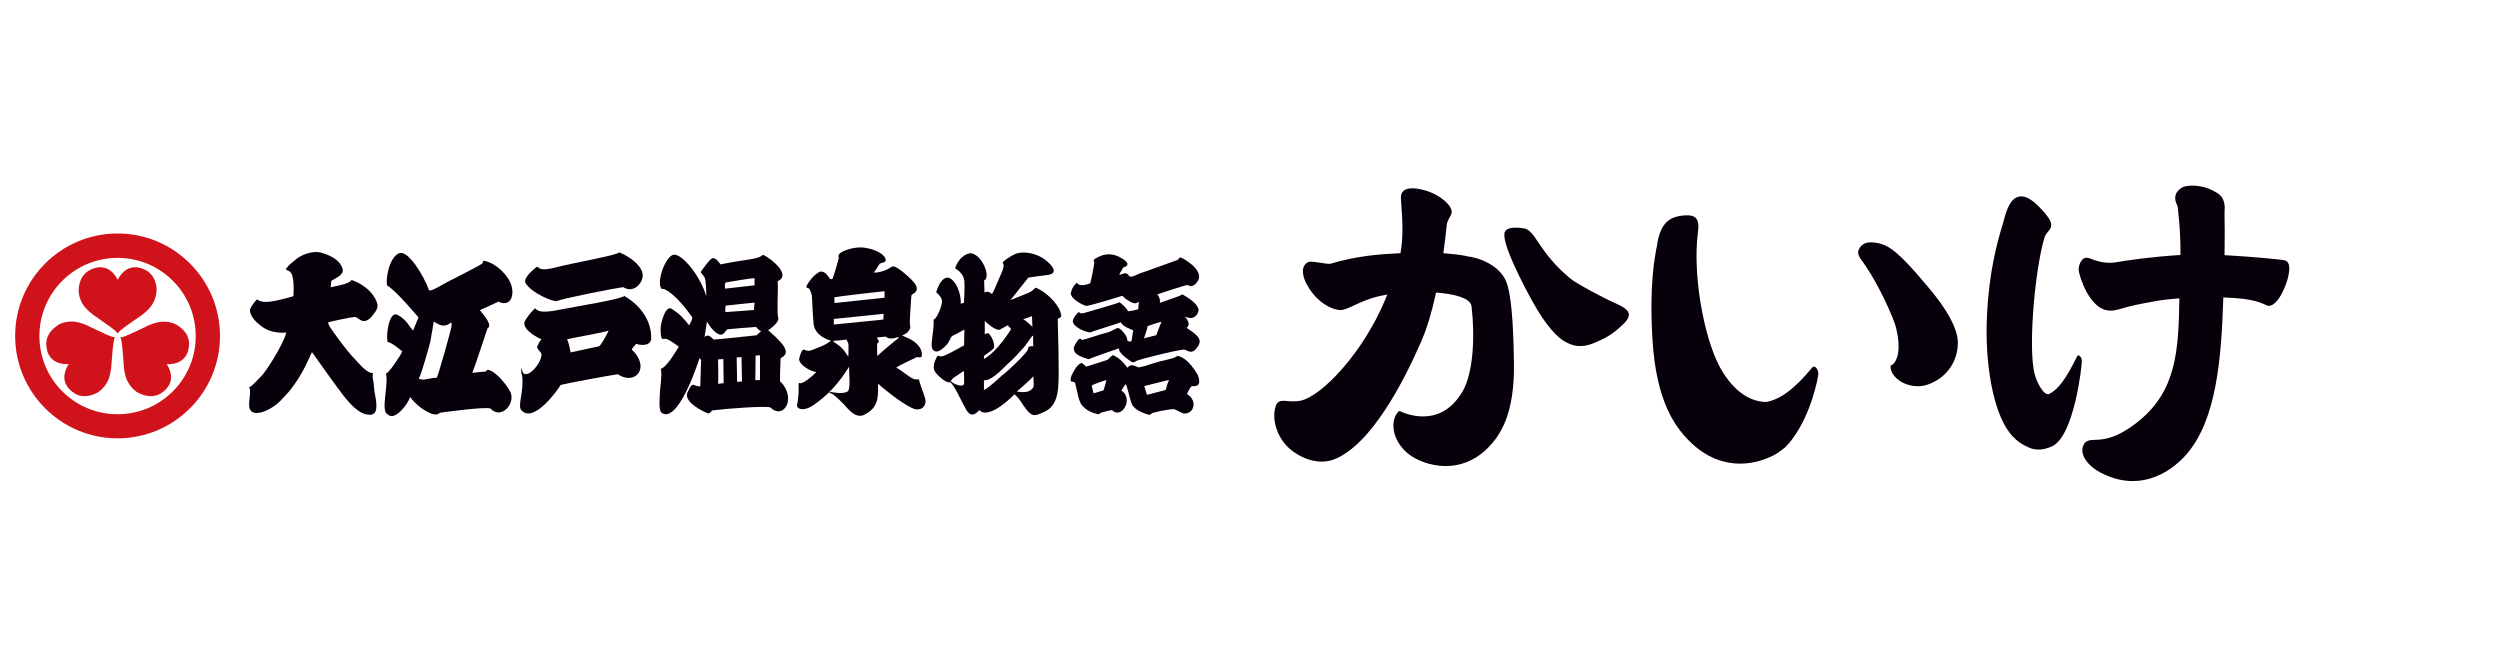 <?xml version="1.0" encoding="UTF-8"?>
<svg id="_レイヤー_2" data-name="レイヤー 2" xmlns="http://www.w3.org/2000/svg" viewBox="0 0 165 44">
  <defs>
    <style>
      .cls-1 {
        fill: none;
      }

      .cls-1, .cls-2, .cls-3 {
        stroke-width: 0px;
      }

      .cls-2 {
        fill: #d0121b;
      }

      .cls-3 {
        fill: #07000a;
      }
    </style>
  </defs>
  <g id="logo">
    <g>
      <g>
        <path class="cls-3" d="M106.25,19.85c-2.12-1.07-2.49-1.37-2.68-1.53-.84-.71-1.3-1.28-1.65-1.76-.51-.68-.83-1.39-1.3-1.48-.34-.06-1.04-.14-1.27.17-.3.39.48,2.25,1.76,4.59.98,1.78,1.73,2.43,2.08,2.65.56.34,1.13.52,2.04.14.74-.31,1.21-.56,1.94-1.27.88-.85-.16-1.14-.93-1.52Z"/>
        <path class="cls-3" d="M96.8,16.9c-.47-.09-1-.15-1.54-.19.08-.59.16-1.22.23-1.88.04-.35.29-.58.32-.79.06-.47-.72-1.08-1.37-1.34-.65-.27-2.05-.59-1.98.4.12,1.58.16,2.56-.03,3.61-1.35.06-2.91.18-4.59.69-.09.04-.47-.02-.72-.06-.4-.06-.65-.1-.78-.04-.15.07-.25.19-.31.34-.09.28-.02.68.2,1.1.78,1.45,1.98,1.77,2.31,1.72.27-.04.53-.16.86-.32.49-.23,1.14-.53,2.16-.7-.05.12-.1.24-.15.37-1.44,3.44-4.15,6.34-5.59,6.64-.4.06-.66.04-.85.02-.24-.02-.63-.1-.77.32-.32.97.16,2.27,1.08,2.96.56.42,1.16.66,1.75.71.35.03.69-.02.99-.13,2.51-.95,4.71-5.32,5.8-7.84.36-.83.68-1.89.96-3.18,1.24.09,2.21.36,2.33.85h0s0,.03.01.04c.24,2.06.11,4.42-.59,5.63-1.51,2.6-3.99,1.37-4.1,1.32-.05-.03-.11-.02-.15.03-.22.23-.34.61-.31,1.03.02.37.18,1.1,1,1.76.47.37,1.39.79,2.44.79.88,0,1.85-.29,2.72-1.13.86-.84,1.85-2.24,1.79-5.72-.04-2.87-.21-4.62-.52-5.35-.44-1.03-1.72-1.56-2.62-1.65Z"/>
        <path class="cls-3" d="M150.78,17.18c-.24-.06-2.16-.24-3.96-.34.02-1.17.01-2.11,0-2.55v-.2s0-.06,0-.1c.02-.3.08-.92-.51-1.27-.35-.21-.7-.37-1.27-.45-.19-.03-.81-.05-1.08.14-.57.4-.39.85-.29,1.09.02.05.04.09.05.12,0,.01.21,1.48.19,3.21-1.79.1-3.73.38-4.12.46-.66.13-1.19,0-1.52-.11-.35-.12-.61-.29-.84-.04-.11.11-.31.48-.21.85.17.66.41,1.16.63,1.51.62.95,1.23,1.15,2.02.91s1.26-.33,2.47-.55c.4-.07.93-.13,1.5-.17-.06,3.41-.17,6.12-2.77,8.17-1.43,1.13-2.29,1.15-2.8,1.17-.32.01-.57.02-.73.29-.11.19-.14.42-.07.65.12.43.55.89,1.13,1.2.78.42,1.5.58,2.16.58,1.8,0,3.07-1.22,3.5-1.71,2.07-2.32,2.35-6.51,2.48-10.41.52.02.99.05,1.37.1,1.01.14,1.39.38,1.48.42.65.29,1.33-1.29,1.46-2.02.05-.3.14-.85-.27-.95Z"/>
        <path class="cls-3" d="M124.1,16.08c-.4-.09-1.15-.26-1.43.42-.11.27.08.53.3.82.05.07.11.15.16.23.9,1.31,1.87,3.49,2.01,4.08.49,2.04-.25,2.44-.27,2.46l-.09.04v.1c0,.23.13.49.36.71.36.35.89.55,1.45.55.03,0,.05,0,.08,0,.86-.03,2.49-.88,2.55-2.81.03-.95-.75-2.37-2.2-4.01-1.65-1.97-2.34-2.45-2.91-2.58Z"/>
        <path class="cls-3" d="M119.62,24.24c-1.24,1.51-2.18,2.13-3.04,2.29-.84-.01-1.89-.42-2.86-1.94-1.14-1.78-1.94-5.87-1.71-8.75.01-.13.03-.26.04-.39.05-.4.1-.78-.1-1.03-.13-.15-.34-.22-.64-.21-1.17.04-1.68.53-1.93,1.84v.07c-.18.87-.53,2.69-.32,6.25.25,4.23,1.55,5.93,2.66,6.95,1.04.95,2.14,1.28,3.13,1.28.7,0,1.35-.17,1.88-.4.17-.06.35-.15.54-.27.02-.01.04-.03.06-.04.18-.12.34-.24.47-.35.23-.22.41-.44.55-.65,1.18-1.59,1.64-3.91,1.66-4.21.02-.27-.23-.6-.37-.44Z"/>
        <path class="cls-3" d="M137.1,23.5c-.73,1.47-1.23,2.18-1.83,2.49-.19.1-.39-.09-.6-.41-.21-.34-.38-.75-.45-1.22-.31-1.82.07-6.44.71-8.67.05-.18.15-.29.24-.4.25-.29.37-.53-.15-1.15-.74-.9-1.31-1.27-1.78-1.16-.55.12-.81.86-.99,1.57-.03.11-.07.25-.12.41-.28.94-.85,2.9-.99,5.86-.16,3.28.44,6.39,1.5,7.75.32.41.7.71,1.13.9.43.24.98.3,1.66-.01,1.46-.66,1.99-5.34,1.97-5.67-.01-.23-.23-.44-.31-.28Z"/>
      </g>
      <g>
        <g>
          <path class="cls-2" d="M7.76,15.41c-3.73,0-6.76,3.03-6.76,6.76s3.03,6.76,6.76,6.76,6.76-3.03,6.76-6.76-3.03-6.76-6.76-6.76ZM7.76,27.34c-2.85,0-5.16-2.31-5.16-5.16s2.31-5.16,5.16-5.16,5.16,2.31,5.16,5.16-2.31,5.16-5.16,5.16Z"/>
          <path class="cls-2" d="M10.34,19.17c-.01-.44-.14-.77-.31-.99-.17-.23-.37-.33-.37-.33-1.32-.72-1.89.62-1.89.62,0,0-.57-1.34-1.89-.62,0,0-.2.1-.38.33-.16.21-.3.55-.31.99,0,0-.02.4.25.87.15.25.36.46.71.74,0,0,.25.16.54.38.42.3.95.63,1.07.85h0c.13-.22.66-.55,1.07-.85.3-.21.55-.38.55-.38.35-.28.56-.49.7-.74.27-.47.25-.87.25-.87Z"/>
          <path class="cls-2" d="M3.85,21.45c-.38.23-.6.51-.7.76-.11.27-.1.49-.1.49.04,1.5,1.48,1.33,1.49,1.33,0,0-.88,1.16.41,1.95,0,0,.19.13.47.16.27.03.62-.02,1.01-.23,0,0,.36-.19.63-.66.14-.25.22-.54.28-.98,0,0,.02-.29.05-.66.05-.52.07-1.14.2-1.35h0c-.25,0-.8-.29-1.27-.51-.34-.15-.6-.29-.6-.29-.41-.16-.7-.24-.99-.24-.55,0-.89.22-.89.22Z"/>
          <path class="cls-2" d="M9.1,25.91c.39.21.74.26,1.01.23.28-.03.48-.16.48-.16,1.28-.79.41-1.95.41-1.95,0,0,1.44.17,1.48-1.33,0,0,.02-.22-.1-.49-.1-.25-.32-.52-.7-.76,0,0-.34-.22-.88-.22-.29,0-.58.07-.99.24,0,0-.26.13-.6.29-.47.21-1.02.51-1.27.51h0c.13.22.14.84.19,1.35.03.37.05.67.05.67.06.44.14.73.29.97.27.47.63.66.63.66Z"/>
        </g>
        <g>
          <path class="cls-3" d="M16.96,19.76c.31.2.62.31,2.4-.21.03-.21.07-1.4-.2-1.59-.22-.21-.23-.03-.28-.22-.02-.06.07-.05.11-.13.03-.09.39-.37.59-.53.2-.16.94-.6,1.67-.39.72.21,1.2.56,1.35,1.01.16.45-.49.67-.7.81-.07.04-.04.28-.08.45.14-.02.22-.05.37-.08.15-.04.83-.14,1.02-.4.13.04,1.13.39,1.58,1.28.29.53.02.75-.17,1.02-.29.4-.54.43-.69.4-.2-.04-.35-.26-.53-.26-.16,0-1.57.29-1.75.36.05.2.09.24.18.38.09.14,1.03,1.49,1.63,2.08.15.15.76.94,1.17.88-.1.24.04.51.05.89.01.32.16.9.16,1.15,0,.25.07.87-.71.68-.78-.2-1.57-1.39-1.76-1.63-.2-.24-1.58-2.2-1.78-2.47-.16.33-.54,1.27-1.15,2.12-.37.52-.46.59-.9,1.06-.26.28-.98.85-1.67.84-.52-.08-.43-.56-.41-.84.02-.28.11-.72-.03-.86.17-.02.57-.5.82-.74.25-.22,1.4-1.98,1.65-2.87-.97.08-1.51-.3-1.71-.47-.21-.16-.68-.55-.7-1.03.15-.39.48-.7.48-.7Z"/>
          <path class="cls-3" d="M32.41,24.48c-.31-.17-.27.02-.39.05-.13-.02-.69.08-.85.07.1-.18.89-2.59,1-2.92.37-.22-.23-.86-.5-1.21.2-.08,1.13-.52,1.22-.56.98.46,1.19-.79.61-1.58-.54-.79-1.27-1.08-1.53-1.11-.14-.04-.03.07-.17.19-.14.12-1.96,1.04-2.33,1.23-.37.2-1,.6-1.15.52-.35-.96-1.37-2.67-1.98-2.45-.7.3-.91,1.86-.78,2.14.54.28,2.06,2.1,2.06,2.1,0,0-.27.67-.36.87-.2-.22-.5-.81-1.05-1.05-.53-.24-.76,1.38-.62,1.82.16-.08.96.6.96.6-.2.44-.94,1.48-1.08,1.47.2.72-.37,2.47.11,2.68.43.48,1.3-.58,1.49-1.14.55.77,1.38,1.12,1.54,1.14.28.04.31-.02.43-.1.15-.02,2.92-.41,3.33-.28.73.79,1.73-.39,1.28-1.16-.45-.75-.92-1.15-1.24-1.33ZM29.8,21.53c-.03.25-.86,3.2-.97,3.4-.3,0-.77.12-.88.13-.13-.02-.26-.04-.31-.05,0,0,.06-.18.11-.27.05-.08.58-1.86.65-2.19.05-.25.23-1.33.23-1.33.45.31.75.38,1.13.07,0,0,.09.05.04.23Z"/>
          <g>
            <path class="cls-3" d="M35.46,17.6c.2.16.32.29,1.38.01,1.05-.27,3.83-.75,4.02-.95.16.03,1.4.61,1.55,1.4.1.53-.55,1.36-1.28.89-.55.07-4.12.77-4.36.92-.24.08-1.75-.55-2.1-1.22-.13-.4.79-1.06.79-1.06Z"/>
            <path class="cls-3" d="M41.22,19.53c-.36.25-2.92.64-4.33.92-1.4.28-1.43-.01-1.58-.1,0,0-.47.43-.7.91-.1.58,1.01,1.08,1.13,1.14-.09.08-.17.21-.27.44-.1.22.29.35.27.6-.06.52-.58,1.11-.88,1.22-.34.13-.41-.13-.42-.37-.06.11-.06.28.02.51.14,1.12-.36,2-.02,2.31.83.81,2.39-1.4,2.56-1.7.31-.1,3.48-.68,3.77-.71,1.15.77,2.2-.43.92-1.64.06-.1.3-.37.3-.37.25.1.9.18.99-.3.04-1.22-.72-2.25-1.77-2.85ZM39.56,22.85c-.3.07-1.9.41-1.9.41,0,0-.14-.77-.24-.87.22-.06,2.6-.48,2.75-.57-.17.37-.47.89-.61,1.02Z"/>
          </g>
          <path class="cls-3" d="M51.48,25.2c-.01-.17.01-.82.04-1.56.55-.28.55-.68-.82-1.84.1-.07.74-.52.67-.82-.12-.25,0-1.77-.04-2.42.88-.38-.3-1.42-.97-1.75-.36.34-1.06.28-2.81.64-.09-.17-.38-.49-.55-.4-.17.08-.51.55-.76.91.06.06.21.26.28.38.06.13.11.96.09,1.21-.36-1.28-1.55-2.78-2.13-2.74-.52.03-1.18,1.75-.83,2.25,0,0,.1,0,.18.02.81.34,1.73,1.69,1.86,1.87,0,.15-.09.31-.21.52-.34-.45-.65-.77-1.13-1.08-.48-.31-.77,1.14-.75,1.29.01.16-.03.77.2.69.22-.07.53.18,1,.51-.27.44-.85,1.41-1.2,1.46.07.17.07.47-.04,1.46-.06,1.12-.08,1.46.3,1.53,1.09.21,2.31-3.7,2.31-3.7l.1.13c0,.17-.05,1.53-.05,1.73-.12.04-.29-.03-.37-.07-.15-.06-.25-.03-.44.41-.43.69,1.1,1.37,1.26,1.43.18.07.21-.06.33-.17,1.03-.13,3.48-.31,3.84-.2.86.85,1.76-.57.68-1.7ZM47.92,18.64c.17-.02,1.78-.32,1.88-.27v.46c-.13.02-1.94.22-1.94.22,0,0-.07-.35.05-.41ZM49.8,19.98c0,.07-.04.48-.04.48l-1.89.14s-.01-.4.04-.43c.12-.01,1.81-.2,1.89-.19ZM47.39,25.33c.04-.11,0-1.61,0-1.61l.35-.02.02,1.59-.37.04ZM48.65,25.2l-.03-1.61.32-.02.03,1.61-.32.02ZM50.14,25.09h-.29l.02-1.62.29-.02v1.64ZM49.92,22.13s-2.68.29-2.82.28c-.13-.13-.38-.41-.6-.16l.16-1.03s.42.79.89.87c.29,0,.32-.31.49-.36.21-.03,1.78-.15,1.84-.15s.17.23.36.28c-.17.13-.32.28-.32.28Z"/>
          <path class="cls-3" d="M61.05,26.26c-.13-.44-.39-1.02-.39-1.22-.52.05-.59-.21-1.51-.79.28-.17,1.38-.69,1.38-.69,0,0,.2.07.3-.02.12-.68-.62-1.09-.81-1.18-.19-.08-.32-.15-.48-.22.51-.19.59-.55.52-.69-.04-.08.07-1.93.11-2,.66-.33.31-.76-.6-1.52-.19-.14-.55-.43-.71-.33-.53.37-1.04.4-1.19.39.07-.07.39-.59.39-.59,0,0,.13-.05.2-.07.44-.03.17-.73-1.07-.96-.81-.16-1.56.21-1.69.3-.13.09-.21.21-.14.31.01.14-.4,1.41-.4,1.41,0,0-.15.07-.18.02-.08-.1-.28-.5-.61-.49-.39.09-.95.85-.95,1.02,0,.15.2-.15.36.56.03.19.03.92.12,1.91.11.7.81.98,1.15,1.08-.45.33-.67.37-1,.51-.35.14-.48.23-.79.07-.11-.01-.25.26-.32.64.04.4.74.79,1.14.85-.3.29-.86.77-1.07.73-.22-.11.02.35-.21,1.47,0,.19.34.42.96.06,1.46-.94,2.22-2.21,2.48-2.62-.02.29.15,1.64-.15,1.66-.31.16-.89.03-.99.02-.1-.02-.25-.02-.1.07.2.02.7.54.88.72.21.2.81,1.11,1.47.64.94-.49.79-1.4.8-1.99.57.52,1.97,1.6,2.48,1.69.51.08.74-.34.63-.73ZM58.38,19.22v.43s-3.31.35-3.31.35c0,0,.02-.29-.02-.36.12-.08,3.33-.42,3.33-.42ZM56,23.56c-.13-.19-.28-.44-.48-.63-.22-.2-.47-.33-.55-.43.22-.01.75-.06.9-.09.02.08.09.16.12.27.03.11,0,.73,0,.88ZM55.03,21.43v-.38l3.29-.34-.02.38-3.27.33ZM57.9,23.49c0-.38-.03-.75,0-.81.02-.05.12-.12.12-.12l-.15-.29c.19-.01.5-.05.59-.05.21.18.51.14.82.02.03.03.02.07.02.07,0,0-1.05.84-1.4,1.19Z"/>
          <path class="cls-3" d="M70.02,20.78c0-.44-.72-1.38-1.64-1.79-.13.03-.23.23-.44.31-.21.08-1.25.51-1.25.51l1.18-1.49s.68-.1,1.03-.14c.35-.04.84-.08.57-.54-.68-.94-1.83-1.07-2.35-.92-.3.09-1.06.58-.93.65.15.2-.07.58-.25,1.01-.19.43-.38.94-.48,1.02-.29-.27-.48-.08-.48-.08l-.03-.81c.47-.17-.1-1.7-.88-1.8-.57.06-.92.62-1.03.99.35.24.58.48.61.89.03.45-.02,1.16-.03,1.39l-.21.07c.03-.92-.52-1.82-.95-1.72-.42.1-.63.84-.66.91,0,0-.04.06.11.16.39.39.24.62.2.82-.05.2-.3.84-.49.86.04.79-.26,1.77-.07,1.97.31.42.79-.17.94-.31.15-.14.26-.51.36-.57.14-.05.8-.42.8-.42l-.02,1.04c-.26.14-1.26.73-1.49.73-.11.01-.22-.04-.22-.04-.09,0-.1.13-.22.36-.16.53-.05.67.26.98.31.3.53.4.64.41.1.02.15-.05.15-.05l-.03.08c.22.04.71,1.2,1.05,1.78.34.58.67.23.86.03.66.69,2.32-1.04,2.32-1.04,0,0,.21.1.62.77.53.73.68.69,1.26.42.21-.1.95-.31,1.02-1.79.07-.76-.04-4.38-.04-4.38.08-.08.24-.05.24-.28ZM63.62,25.37s-.1.1-.22.08c-.13-.01-.46-.1-.64-.29-.05-.02,0-.04,0-.04.08-.03.07-.13.21-.21.19-.11.43-.3.64-.43.02.08.03.85.02.89ZM68.11,20.86l.03.71s-.45-.44-.61-.5c0,0,.5-.16.58-.21ZM64.95,23.48s.61-.42.65-.51c.07-.34-.17-.82-.38-.99,0,0-.07.03-.23.07.02-.13,0-.87,0-.87,0,0,.69.67.99.58.21-.1.28-.17.58-.31l-.02.09s.12.09.17.12v.1s-.89,1.46-1.77,1.93v-.2ZM66.2,24.72c-.17.14-.91.87-1.26,1.02v-.65s.37.16,1.35-.86c.48-.45.76-.71,1.05-1.05.55-.55.74-1.06.85-1.02-.01.11,0,.7,0,.7,0,0-.35-.09-.35.2-.03.2-1.18,1.3-1.63,1.67ZM68.22,25.53c-.14.21-.33.45-1.11.31,0,0,.94-.8,1.09-1.01,0,.28.05.46.01.69Z"/>
          <g>
            <path class="cls-3" d="M78.32,21.63c.17-.13.22-.35-.13-.75.41.22.77.11.91-.34.07-.5-.91-1.02-1.01-1.08-.1-.06-.21.06-.21.06l-1.33.47c.04-.18-.04-.43-.17-.56.17-.07,1.76-.58,1.97-.62.15.02.24.2.54-.06.79-.72-.51-1.52-.8-1.68-.28-.17-.27,0-.35.08-.28.09-2.17.79-2.29.82-.34.08-.72.37-.91.27-.24-.4-.47-.09-.67-.11.03-.07.06-.13.27-.48.37-.09.44-.34-.28-.7-.72-.35-1.25-.06-1.52.09-.27.14-.11.26-.11.26-.02.2-.21,1.23-.28,1.4-.21.07-.68.26-.88-.04,0,0-.3.24-.37.6-.19.38.77.91,1.02.93.44-.07,2.37-.67,2.37-.67,0,0,.07.15.48.38.41.23.44.06.61.03-.03.07-.04.34-.06.48-.1.02-.37.12-.67.13-.11-.23-.41-.49-.56-.59-.23.11-1.92.58-2.27.69-.36.11-.34-.03-.44-.04-.16.17-.33.33-.38.6.07.44.92.74,1.15.74.14-.07,1.79-.57,2.03-.67.1.3.74.47.82.55-.07.2-.08.61-.13.69-.04.08-.23.02-.28-.07.07-.22-.45-.79-.6-.79s-.42.24-.76.31c-.34.07-1.59.52-1.64.47-.06-.05-.13-.25-.44.33-.35.62.57.85.91.95.2-.11,1.8-.65,2-.72-.1.31.82.89.82.89.09.07.23.02.32-.06.34-.14,2.57-.7,3.16-.75.41.18.57.27.89-.19.38-.54-.17-.85-.72-1.23ZM76.32,22.12c-.16.04-.82.21-.82.21,0,0,.25-.68.24-.81.1-.03.79-.27.92-.28-.06.14-.31.75-.34.88Z"/>
            <path class="cls-3" d="M79.05,24.74c-.63-1.09-1.18-1.23-1.34-1.25-.07.02-.07.12-.68.25-.61.12-1.33.38-1.43.41-.1.03-.45.1-.45.1-.54-.24-.54-.15-.75.02-.09-.17-.5-.65-.94-.83-.06,0-.2.16-.37.31-.18.06-1.32.43-1.41.45-.07-.1-.24-.22-.28-.24-.29.02-.59.63-.68.83-.09.21-.07.4.02.4.04,0,.23-.03.25.22.13.47.2,1.22.53,1.45.3.34.91.48.99.48s.06-.06.12-.09c.05-.02.69-.19.76-.18.4.39.9,0,.97-.54.06-.54-.35-.75-.35-.75,0,0,.18-.3.26-.42.13.05.26.88.43,1.3.16.42.91.66,1.07.7.16.04.21-.03.25-.09.89-.25,1.47-.27,1.47-.27,0,0,.16.07.42.2.31.22.81.04.86-.44.06-.48-.43-.76-.43-.76,0,0,.21-.48.32-.51.11-.03.73.15.39-.76ZM72.84,25.76l-.66.2s-.13-.46-.12-.51c.01-.06.85-.34.96-.37-.02.14-.18.67-.18.67ZM76.93,25.74l-1.23.32-.18-.58s1.58-.4,1.64-.4c-.09.14-.22.65-.22.65Z"/>
          </g>
        </g>
      </g>
    </g>
  </g>
  <g id="_枠線" data-name="枠線">
    <rect class="cls-1" width="165" height="44"/>
  </g>
</svg>
